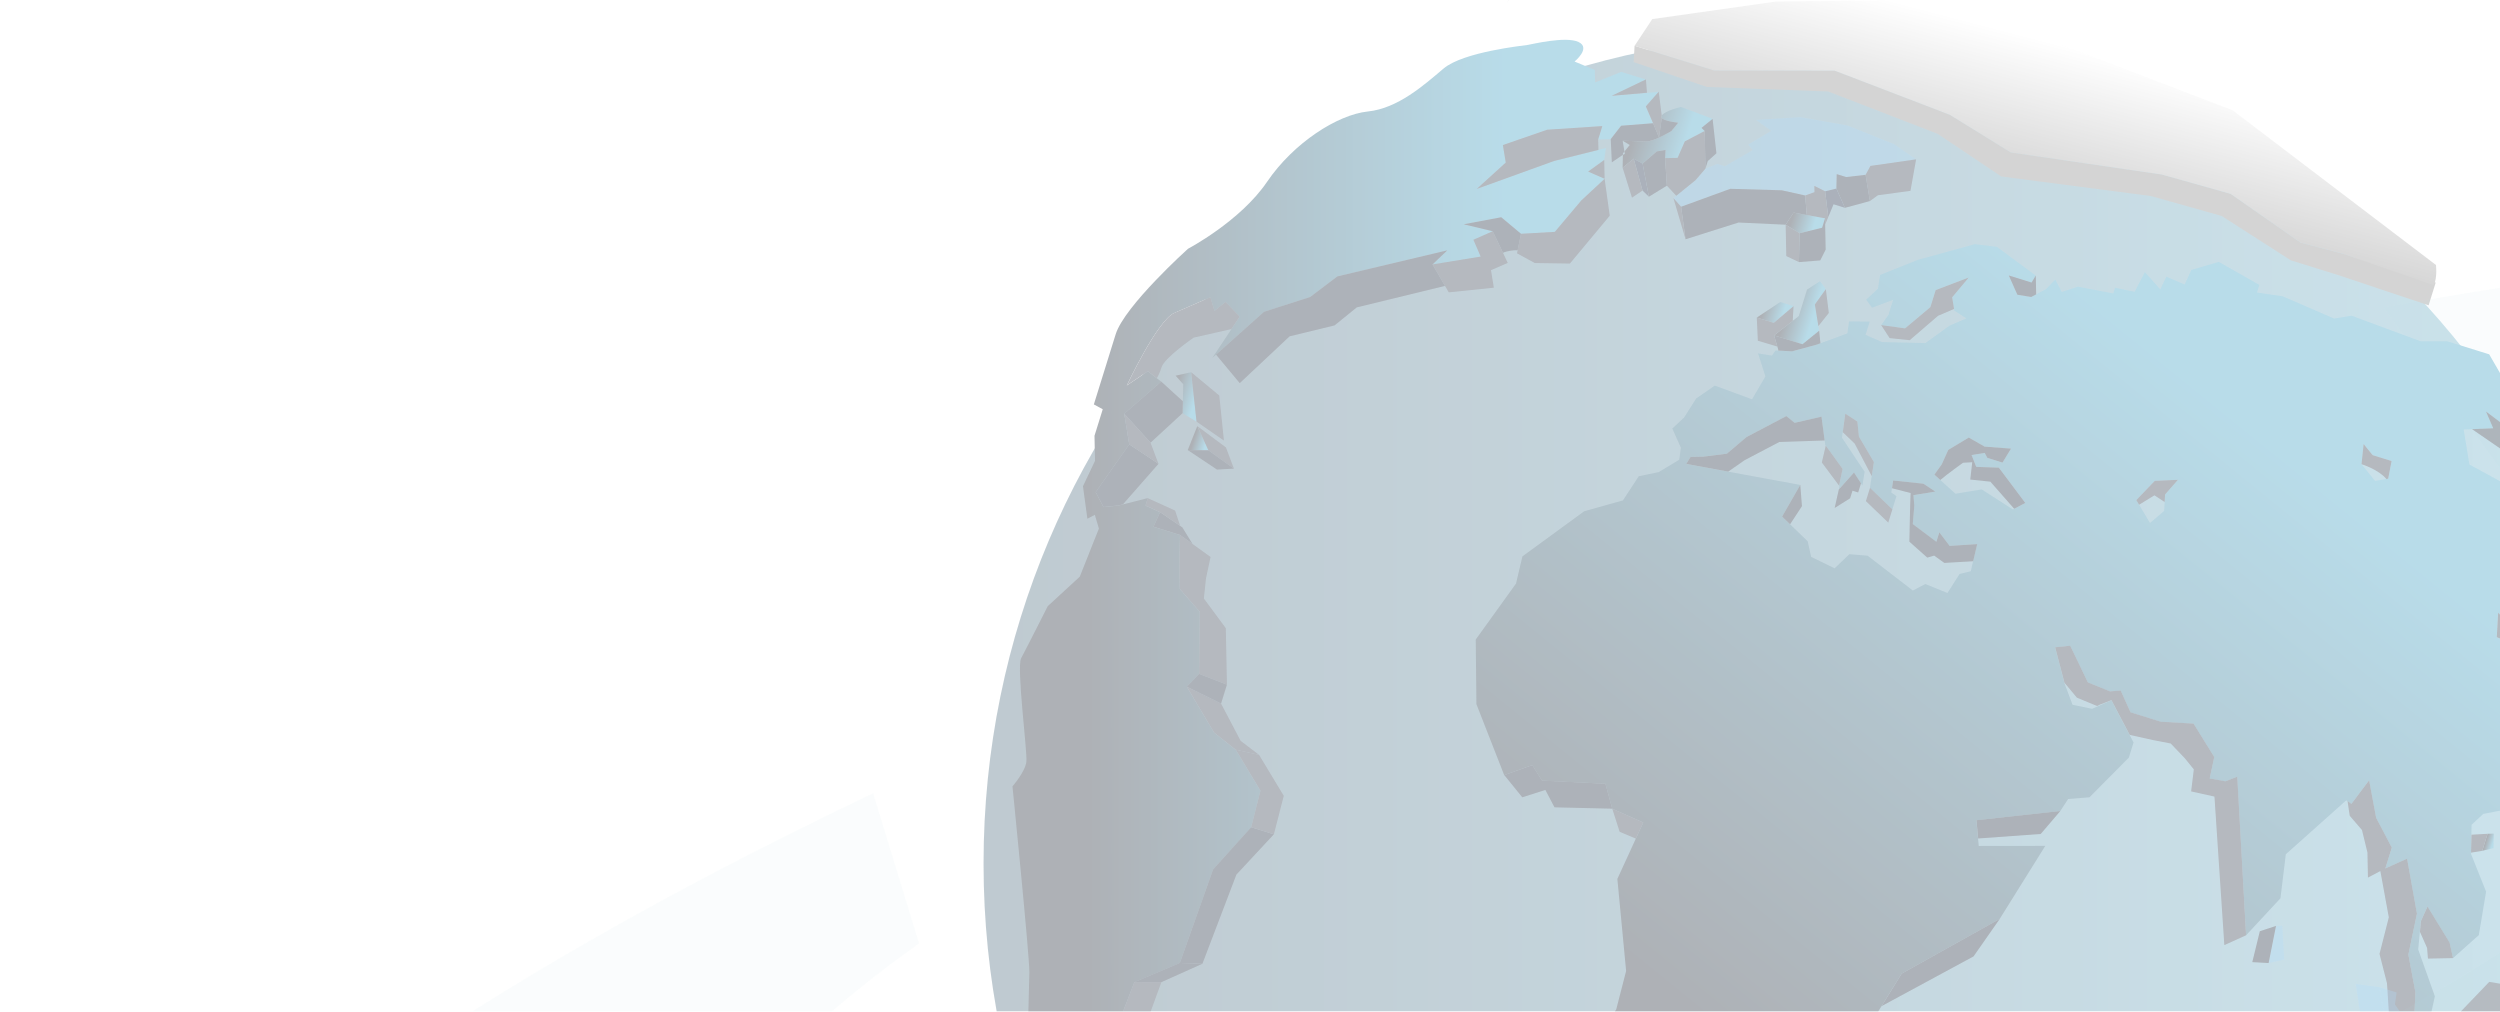 <svg width="608" height="246" viewBox="0 0 608 246" fill="none" xmlns="http://www.w3.org/2000/svg">
<g opacity="0.4">
<g clip-path="url(#clip0_6395_28383)">
<path opacity="0.7" d="M440.895 411.711C552.288 411.711 642.591 321.408 642.591 210.015C642.591 98.621 552.288 8.319 440.895 8.319C329.501 8.319 239.198 98.621 239.198 210.015C239.198 321.408 329.501 411.711 440.895 411.711Z" fill="url(#paint0_linear_6395_28383)"/>
<path d="M592.359 68.726L590.641 74.251L568.667 66.912L557.149 63.327L540.295 52.523L523.107 47.678L486.686 42.916L471.216 32.542L444.605 22.244L415.127 21.154L397.303 15.103L397.529 11.132L416.879 17.154L446.183 17.173L474.174 27.905L489.012 37.073L525.746 42.438L542.476 47.138L559.504 59.003L569.782 61.701L592.359 68.726Z" fill="#949494"/>
<path d="M591.915 69.344L569.787 61.701L559.509 59.008L542.481 47.143L525.751 42.443L489.017 37.077L474.179 27.914L446.188 17.183L416.884 17.159L397.534 11.137L401.829 4.642L431.958 0.367L473.006 0L542.987 26.828L592.427 64.446C592.427 64.446 592.808 67.356 591.915 69.339V69.344Z" fill="url(#paint1_linear_6395_28383)"/>
<path d="M625.195 145.902L627.323 145.554L625.07 139.798L609.209 117.683L600.567 112.974L599.177 104.457L601.19 104.375L606.343 104.158L604.582 100.071L616.046 108.694L623.284 119.536L621.055 107.217L614.859 102.764L614.565 95.598L609.639 93.562L605.368 86.17L595.23 83.014L588.668 82.995L571.91 76.77L567.649 77.465L555.181 72.07L548.903 71.129L549.477 69.286L539.595 63.684L532.917 65.648L531.31 69.189L526.847 67.293L525.385 70.376L521.635 66.179L519.136 70.96L514.383 69.986L513.954 71.366L505.374 69.706L501.432 71.004L499.844 67.983L497.601 70.319L493.977 72.225L490.609 71.684L488.529 66.994L494.059 68.717L495.092 67.018L485.644 60.036L480.288 59.38L466.478 63.168L457.242 66.864L456.702 70.232L453.855 72.886L455.269 74.84L460.417 72.905L459.269 76.591L457.488 79.067L463.303 79.868L469.455 74.71L470.743 70.565L478.772 67.505L474.748 72.316L475.211 75.149L475.269 75.511L478.208 77.436L474.121 79.197L468.253 83.434L457.72 83.188L453.715 81.436L454.719 78.213L449.681 78.16L449.28 81.069L442.713 83.492L441.854 83.81L435.784 85.46L432.474 85.272L431.813 85.234L430.92 86.474L427.552 85.933L429.343 91.545L426.095 97.104L417.024 93.774L412.507 96.915L409.549 101.553L406.702 104.206L408.782 108.897L408.382 111.806L403.407 114.808L398.543 115.821L394.692 121.698L385.283 124.328L370.243 135.315L368.699 141.906L358.898 155.533L359.063 171.249L365.818 188.514L372.636 186.086L375 189.855L390.432 190.613L392.082 196.683L399.629 200.041L397.824 203.974L393.341 213.75L395.469 236.144L393.061 245.5L383.58 259.73L384.694 277.26L383.956 286.129L385.471 300.749L384.183 304.894L388.675 308.315L401.515 309.28L415.412 301.98L416.985 299.712L420.898 294.085L426.221 293.217L429.468 287.658L429.878 285.897L431.012 281.067L446.144 274.659L449.85 269.245L454.347 249.925L457.57 244.718L462.478 236.79L486.324 223.492L497.413 205.72L481.233 205.74L481.065 203.945L480.65 199.496L501.056 197.257L502.981 194.318L508.163 193.908L517.737 184.253L518.885 180.566L513.49 170.298L511.782 171.056L508.8 172.378L504.047 171.403L502.112 166.255L502.064 166.071L499.801 157.448L503.459 157.072L507.758 165.989L513.143 168.17L515.734 167.968L518.127 173.261L525.5 175.553L533.448 176.002L538.495 184.142L537.38 189.353L541.211 190.038L544.087 188.914L546.235 227.482L554.602 218.464L555.914 207.757L570.607 194.642L570.911 194.864L571.847 195.534L576.156 189.802L577.864 198.926L581.671 206.174L580.093 211.241L585.387 208.847L587.79 222.228L585.7 232.192L587.409 241.316L587.1 248.8L589.783 253.172L592.157 242.286L588.113 230.923L588.504 226.648L588.74 224.042L590.347 220.5L595.713 229.244L596.552 233.041L602.849 227.42L604.62 216.852L600.924 207.617L600.934 207.395L601.035 203.023L601.088 200.591L603.935 197.937L611.588 196.475L611.993 196.398L614.657 190.067L617.822 182.545L616.717 173.106L611.323 162.838L611.569 161.038L612.124 157.019L607.197 154.983L607.535 149.024L610.189 151.87L612.177 151.981L618.638 162.076L619.762 164.952L622.638 163.827L625.731 173.381L628.341 166.612L632.221 162.259L625.176 145.916L625.195 145.902ZM476.572 139.576L473.614 144.213L468.229 142.032L465.209 143.619L454.202 135.141L449.768 134.775L446.173 138.205L440.47 135.421L439.63 131.624L433.405 125.645L437.83 117.925L420.7 114.779L420.305 114.706L410.104 112.834L411.137 111.136L414.186 111.073L419.972 110.344L424.773 106.281L434.438 101.205L436.455 102.846L442.988 101.34L443.746 107.135L443.775 107.338L443.886 108.192L444.021 108.376L448.122 114.06L447.254 118.118L447.365 118.267L447.186 119.068L450.887 114.914L452.595 117.553L452.938 118.079L453.478 114.711L451.746 112.154L447.968 106.431L448.151 105.114L448.764 100.616L451.703 102.542L452.079 106.199L455.713 112.385L455.196 115.806L454.767 118.658L460.215 123.889L461.218 120.665L459.978 119.773L460.118 118.75L460.379 116.863L467.718 117.63L470.656 119.556L466.154 120.294L465.334 120.429L465.537 123.02L465.17 127.455L470.902 131.764L471.621 129.462L474.131 132.767L480.838 132.328L479.853 136.516L479.294 138.924L476.558 139.59L476.572 139.576ZM489.538 123.903L481.962 119.02L475.573 120.062L471.887 116.738L470.444 115.435L472.225 112.96L473.831 109.418L478.806 106.416L482.666 108.626L489.084 109.109L487.014 112.506L483.328 111.358L482.691 110.151L479.496 110.672L480.167 112.385L480.625 113.548L486.121 113.741L492.549 122.311L489.528 123.898L489.538 123.903ZM526.552 120.26L526.446 122.094L526.326 124.236L522.875 127.204L520.231 122.76L519.56 121.626L524.043 116.955L529.684 116.689L526.552 120.265V120.26ZM580.373 116.496L577.613 116.945L574.327 112.892L574.839 107.999L577.029 110.701L581.638 112.134L580.808 116.424L580.373 116.496Z" fill="url(#paint2_linear_6395_28383)"/>
<path d="M526.547 120.255L526.441 122.089L523.956 120.463L520.226 122.755L519.555 121.621L524.038 116.95L529.679 116.685L526.547 120.255Z" fill="#454F5F"/>
<path d="M580.803 116.419L580.369 116.492C578.468 114.176 574.323 112.887 574.323 112.887L574.834 107.994L577.025 110.697L581.633 112.13L580.803 116.419Z" fill="#454F5F"/>
<path d="M438.24 123.097L435.35 127.508L433.405 125.635L437.83 117.92L438.24 123.097Z" fill="#333E4F"/>
<path d="M492.553 122.311L489.846 123.734L484.056 117.143L479.163 116.631L479.646 112.419L477.402 112.544C477.402 112.544 473.329 115.488 471.882 116.733L470.439 115.43L472.22 112.955L473.826 109.413L478.801 106.411L482.661 108.621L489.079 109.104L487.009 112.501L483.323 111.353L482.686 110.146L479.491 110.667L480.162 112.38L480.62 113.543L486.116 113.736L492.544 122.306L492.553 122.311Z" fill="#333E4F"/>
<path d="M479.867 136.502L472.856 136.902L470.381 135.122L468.711 135.614L464.359 131.735C464.359 131.735 464.523 122.542 464.658 119.903C463.066 119.498 461.29 119.044 460.137 118.745L460.397 116.858L467.737 117.625L470.675 119.551L466.173 120.289L465.353 120.424L465.556 123.015L465.189 127.45L470.921 131.759L471.64 129.457L474.149 132.762L480.857 132.323L479.872 136.512L479.867 136.502Z" fill="#333E4F"/>
<path d="M455.21 115.792L451.056 107.883L448.156 105.104L448.161 105.099L448.773 100.607L451.712 102.532L452.093 106.185L455.727 112.371L455.21 115.792Z" fill="#454F5F"/>
<path d="M452.6 117.548L451.905 119.773L450.525 119.343L449.951 121.186L446.182 123.551L447.191 119.063L450.892 114.909L452.6 117.548Z" fill="#333E4F"/>
<path d="M443.751 107.126L432.735 107.488L424.276 111.932L420.305 114.697L410.104 112.829L411.137 111.126L414.186 111.068L419.972 110.339L424.773 106.276L434.443 101.195L436.46 102.836L442.988 101.331L443.751 107.126Z" fill="#333E4F"/>
<path d="M447.259 118.108L443.061 112.472L444.026 108.366L448.127 114.05L447.259 118.108Z" fill="#454F5F"/>
<path d="M460.229 123.879L459.225 127.102L453.782 121.872L454.786 118.644L460.229 123.879Z" fill="#454F5F"/>
<path d="M546.249 227.458L540.956 229.851L538.553 193.73L532.879 192.47L533.535 187.114L531.344 184.412L527.913 180.817L523.624 179.987L517.949 178.728L513.505 170.269L510.629 171.393L510.026 171.712L505.1 169.676C505.1 169.676 504.004 168.324 502.079 166.042L499.816 157.419L503.474 157.043L507.773 165.96L513.158 168.141L515.749 167.938L518.142 173.232L525.515 175.524L533.463 175.973L538.51 184.113L537.395 189.324L541.226 190.009L544.102 188.885L546.249 227.453V227.458Z" fill="#454F5F"/>
<path d="M589.807 253.138L583.447 255.71L581.193 249.954L580.518 239.131L578.694 231.994L580.957 223.096L578.901 211.844L575.881 213.431L575.76 207.327L574.428 201.86L571.461 198.41C571.461 198.41 571.142 196.47 570.925 194.835L571.861 195.505L576.17 189.773L577.879 198.898L581.686 206.145L580.108 211.212L585.401 208.818L587.804 222.199L585.715 232.163L587.423 241.287L587.114 248.771L589.797 253.143L589.807 253.138Z" fill="#454F5F"/>
<path d="M596.572 233.012L590.472 233.133L590.265 230.542L588.528 226.614L588.764 224.008L590.371 220.466L595.737 229.21L596.572 233.012Z" fill="#454F5F"/>
<path d="M625.745 173.362L621.2 174.979L617.363 166.202L615.694 166.694L611.588 161.014L612.143 157L607.216 154.959L607.554 148.999L610.208 151.846L612.191 151.962L618.652 162.057L619.781 164.932L622.657 163.808L625.745 173.362Z" fill="#454F5F"/>
<path d="M623.294 119.536L619.207 121.298L612.461 112.12L601.194 104.371L606.348 104.158L604.586 100.071L616.056 108.694L623.294 119.536Z" fill="#333E4F"/>
<path d="M501.079 197.233L496.307 202.82L481.088 203.921L480.673 199.472L501.079 197.233Z" fill="#333E4F"/>
<path d="M392.096 196.673L378.05 196.345L375.83 192.113L370.219 193.908L365.837 188.499L372.655 186.072L375.02 189.84L390.451 190.598L392.096 196.673Z" fill="#333E4F"/>
<path d="M399.643 200.031L397.838 203.959L393.891 202.285L392.096 196.673L399.643 200.031Z" fill="#454F5F"/>
<path d="M486.343 223.472L479.964 232.602L457.589 244.699L462.497 236.771L486.343 223.472Z" fill="#333E4F"/>
<path d="M474.762 72.307L475.226 75.139L471.341 76.799L464.441 82.739L459.548 82.227L457.498 79.062L463.317 79.863L469.469 74.7L470.757 70.555L478.787 67.496L474.762 72.307Z" fill="#454F5F"/>
<path d="M495.197 71.593L493.991 72.225L490.623 71.684L488.543 66.994L494.073 68.712L495.106 67.013L495.197 71.593Z" fill="#333E4F"/>
<path opacity="0.3" d="M610.835 254.398C610.792 255.117 610.763 255.618 610.763 255.618L610.058 256.887L608.374 259.932L603.839 268.121L596.929 265.969L597.001 254.369L599.703 252.178L602.087 249.384L605.744 249.008L612.587 240.018L614.348 244.105C614.348 244.105 611.39 248.742 611.245 249.206C611.144 249.534 610.941 252.632 610.835 254.402V254.398Z" fill="#3FA8F4"/>
<path opacity="0.3" d="M590.164 263.358L589.695 264.613L586.979 271.966L584.706 272.777C584.706 272.777 578.564 240.544 578.708 240.086L582.853 241.374L582.453 244.284L585.594 248.8L589.71 261.92L590.164 263.358Z" fill="#3FA8F4"/>
<path d="M606.415 206.256L603.679 206.922L604.972 202.777L606.497 202.743L606.415 206.256Z" fill="url(#paint3_linear_6395_28383)"/>
<path opacity="0.3" d="M555.528 233.374L551.73 234.214L553.53 225.176L555.055 225.142L555.528 233.374Z" fill="#3FA8F4"/>
<path opacity="0.3" d="M584.706 272.777L577.796 270.625L572.894 239.285L578.708 240.086C578.564 240.544 584.706 272.777 584.706 272.777Z" fill="#3FA8F4"/>
<path d="M612.586 240.014L605.749 249.003L602.091 249.384L597.29 247.541L597.078 247.444L605.387 238.783L612.586 240.014Z" fill="#454F5F"/>
<path d="M604.972 202.777L603.679 206.922L600.953 207.366L601.059 202.999L604.972 202.777Z" fill="#454F5F"/>
<path d="M551.73 234.214L547.754 233.992L549.588 226.474L553.53 225.176L551.73 234.214Z" fill="#333E4F"/>
<path d="M442.419 80.432L438.361 83.718L431.451 81.571L435.991 78.025V78.02L437.463 76.871L439.471 70.42L442.631 68.374L444.045 70.328L441.372 74.044L442.231 79.308V79.313L442.419 80.432Z" fill="url(#paint4_linear_6395_28383)"/>
<path d="M436.195 74.454L431.389 78.517L427.244 77.228L432.966 73.45L436.195 74.454Z" fill="url(#paint5_linear_6395_28383)"/>
<path d="M444.774 76.114L442.231 79.308L441.372 74.044L444.045 70.328L444.774 76.114Z" fill="#454F5F"/>
<path d="M442.732 83.482L441.873 83.8L435.803 85.451L432.488 85.262L432.435 84.905L432.257 84.307L431.451 81.571L438.361 83.718L442.419 80.432L442.732 83.482Z" fill="#333E4F"/>
<path d="M435.992 78.025L431.451 81.571L432.257 84.307L432.165 84.268L427.509 82.869L427.244 77.228L431.389 78.517L436.195 74.454L435.992 78.02V78.025Z" fill="#454F5F"/>
<path opacity="0.3" d="M466 38.752L454.892 40.349L453.715 42.511L448.991 43.061L446.689 42.347L446.607 45.859L443.871 46.525L441.251 45.203L441.285 46.728L439.012 47.539L433.338 46.279L420.816 45.917L408.844 50.279L406.972 48.18L407.667 47.616L412.377 43.799L414.765 41.005L417.641 39.876L419.484 40.45L426.273 36.498L425.178 35.147L430.756 31.832L427.041 29.159L437.864 28.484L449.353 30.539L460.586 35.046L466 38.752Z" fill="#3FA8F4"/>
<path d="M443.852 53.087L443.138 55.389L437.666 56.721L434.269 54.651L436.194 51.712L439.413 52.291L443.852 53.087Z" fill="url(#paint6_linear_6395_28383)"/>
<path d="M439.413 52.291L436.195 51.712L434.269 54.651L422.814 54.12L409.921 58.193L408.845 50.279L420.816 45.917L433.338 46.279L439.013 47.538L439.413 52.291Z" fill="#333E4F"/>
<path d="M444.006 60.716L442.684 63.336L437.502 63.746L437.666 56.721L443.138 55.389L443.852 53.087L444.006 60.716Z" fill="#333E4F"/>
<path d="M437.502 63.746L434.423 62.28L434.269 54.651L437.666 56.721L437.502 63.746Z" fill="#454F5F"/>
<path d="M409.921 58.193L406.972 48.18L408.844 50.279L409.921 58.193Z" fill="#454F5F"/>
<path d="M464.629 46.409L456.711 47.485L454.757 48.899L453.715 42.511L454.892 40.349L466 38.752L464.629 46.409Z" fill="#454F5F"/>
<path d="M454.757 48.899L448.686 50.549L446.607 45.859L446.689 42.346L448.99 43.061L453.714 42.511L454.757 48.899Z" fill="#333E4F"/>
<path d="M448.687 50.549L445.922 49.686L444.634 52.803L443.871 46.525L446.607 45.859L448.687 50.549Z" fill="#2C3D56"/>
<path d="M444.633 52.803V52.808L443.88 54.612L443.852 53.088L439.412 52.291L439.012 47.539L441.284 46.728L441.251 45.203L443.871 46.525L444.633 52.803Z" fill="#454F5F"/>
<path d="M413.805 31.104L414.582 31.852L409.747 34.39L407.995 38.395L404.946 38.457L405.057 36.469L402.929 36.817L399.479 39.784L397.317 38.607L394.615 40.798L394.687 37.676L395.16 37.43L395.064 36.836L396.342 35.268L394.644 34.235C394.644 34.235 398.157 34.317 400.14 34.428C402.123 34.539 406.499 31.856 406.499 31.856L408.14 29.839C408.14 29.839 404.811 29.492 404.145 28.677C404 28.503 403.976 28.305 404.135 28.088C405.028 26.848 408.825 26.008 408.825 26.008L416.517 28.908L413.815 31.099L413.805 31.104Z" fill="url(#paint7_linear_6395_28383)"/>
<path d="M405.385 45.16L401.013 47.843L399.479 39.784L402.929 36.817L405.057 36.465L404.946 38.453L405.385 45.16Z" fill="#333E4F"/>
<path d="M414.765 41.005L412.377 43.799L407.667 47.616L405.385 45.16L404.946 38.453L407.996 38.39L409.747 34.39L414.582 31.852L414.765 41.005Z" fill="#454F5F"/>
<path d="M401.013 47.843L399.459 46.347L397.317 38.607L399.479 39.784L401.013 47.843Z" fill="#2C3D56"/>
<path d="M399.459 46.347L396.897 48.079L394.615 40.798L397.317 38.607L399.459 46.347Z" fill="#454F5F"/>
<path d="M417.439 37.285L415.34 39.162L414.765 41.005L414.582 31.852L413.805 31.104L416.507 28.913L417.439 37.285Z" fill="#333E4F"/>
<path d="M388.675 33.898L389.679 30.674L376.264 31.552L365.504 35.278L366.199 39.538L359.154 45.937L377.944 39.147L388.747 36.445L390.552 35.996L390.151 38.906L386.238 41.734L390.243 43.485L384.549 48.788L378.141 56.398L369.909 56.871L365.099 52.846L355.974 54.554L363.029 56.243L358.338 58.323L360.1 62.41L348.389 64.326L351.984 60.895L325.252 67.23L318.636 72.249L307.413 75.834L295.74 86.257L294.819 87.077L299.475 80.046L301.482 77.021L298.052 73.426L295.349 75.617L294.365 72.278C294.365 72.278 289.675 74.357 285.588 76.119C281.501 77.88 274.036 93.75 274.036 93.75L279.156 90.29L281.332 91.984L282.413 92.819L273.414 100.631L274.63 108.086L266.47 119.696L268.376 123.319L272.034 122.943L273.11 122.673L279.074 121.143L279.166 121.124L278.591 122.967L282.133 124.574L280.526 128.116L286.978 130.123L286.814 137.149L286.934 143.252L291.779 148.802L291.624 163.914L288.633 167.027L295.267 178.187L300.541 182.356L306.539 192.311L304.276 201.209L295.021 211.467L286.929 234.218L275.88 238.865L268.048 259.17L264.545 267.175L259.884 270.779L259.464 280.251L262.321 285.689L261.872 293.637C261.872 293.637 267.923 304.59 267.85 306.332L267.469 306.496C265.307 305.319 257.23 290.679 257.23 290.679L249.572 266.567C249.572 266.567 250.257 239.999 250.339 236.486C250.421 232.973 246.228 191.24 246.228 191.24C246.228 191.24 249.36 187.664 249.616 185.218C249.871 182.771 247.169 162.221 248.347 160.059C249.524 157.897 254.808 147.417 254.808 147.417L262.6 140.242L267.247 128.55L266.263 125.211L264.448 126.161L263.372 118.248L266.301 112.086L266.181 105.982L268.188 99.531L266.026 98.353C266.026 98.353 269.182 88.216 271.329 81.306C273.477 74.396 288.922 60.499 288.922 60.499C288.922 60.499 301.608 53.836 308.132 44.243C314.655 34.65 325.353 27.871 332.663 27.113C339.974 26.356 346.27 20.734 351.072 16.671C355.873 12.608 370.493 11.093 371.56 10.92C372.626 10.746 380.824 8.748 383.908 10.215C386.991 11.682 382.933 14.968 382.933 14.968L387.859 17.004L387.922 20.054L394.282 17.482L400.27 19.345L391.956 23.325L403.382 22.331L400.251 25.907L402.012 29.994L394.238 30.607L391.71 33.864L388.66 33.926L388.675 33.898Z" fill="url(#paint8_linear_6395_28383)"/>
<path d="M291.007 102.551L287.605 100.481L287.672 97.586L287.769 93.46L285.897 91.361L289.694 90.522L291.007 102.551Z" fill="url(#paint9_linear_6395_28383)"/>
<path d="M293.892 109.514L288.855 109.461L291.181 103.618L293.892 109.514Z" fill="url(#paint10_linear_6395_28383)"/>
<path d="M400.545 22.553L391.976 23.301L400.29 19.316L400.545 22.553Z" fill="#454F5F"/>
<path d="M403.474 33.444L402.032 29.965L400.271 25.878L403.402 22.302L404.131 28.088C403.971 28.305 403.996 28.503 404.14 28.677L403.474 33.444Z" fill="#454F5F"/>
<path d="M408.131 29.844L406.49 31.861C406.49 31.861 402.118 34.544 400.13 34.433C398.142 34.322 394.634 34.24 394.634 34.24L395.059 36.841L394.697 37.289L394.687 37.68L394.552 37.748L391.995 39.48L391.729 33.84L394.258 30.582L402.031 29.97L403.474 33.449L404.14 28.681C404.806 29.497 408.135 29.844 408.135 29.844H408.131Z" fill="#333E4F"/>
<path d="M388.748 36.445L377.949 39.147L359.159 45.937L366.204 39.538L365.504 35.278L376.269 31.552L389.679 30.669L388.675 33.898L388.748 36.445Z" fill="#454F5F"/>
<path d="M390.243 43.48L386.238 41.729L390.151 38.901L390.243 43.48Z" fill="#454F5F"/>
<path d="M391.493 52.46L381.804 64.099L373.253 63.968L368.935 61.609L369.089 60.851L369.91 56.861L378.141 56.388L384.549 48.783L390.243 43.48L391.493 52.46Z" fill="#454F5F"/>
<path d="M362.609 65.706L363.304 69.966L352.336 71.1L351.424 69.532L348.384 64.311L360.1 62.4L358.339 58.313L363.029 56.233L365.523 61.483L366.691 63.944L362.609 65.706Z" fill="#454F5F"/>
<path d="M369.089 60.851C367.97 60.832 366.426 61.049 365.524 61.483L363.029 56.234L355.974 54.545L365.099 52.837L369.91 56.861L369.094 60.851H369.089Z" fill="#333E4F"/>
<path d="M351.424 69.532L329.975 74.758L324.571 79.139L313.632 81.798L301.502 93.186L295.735 86.242L307.408 75.819L318.631 72.234L325.247 67.221L351.979 60.885L348.384 64.311L351.424 69.532Z" fill="#333E4F"/>
<path d="M301.483 77.006L299.475 80.032L290.293 82.116C290.293 82.116 283.219 86.99 282.5 89.291C282.066 90.686 281.617 91.526 281.337 91.97L279.161 90.276L274.042 93.736C274.042 93.736 281.506 77.865 285.593 76.104C289.68 74.343 294.37 72.263 294.37 72.263L295.355 75.602L298.057 73.412L301.488 77.006H301.483Z" fill="#454F5F"/>
<path d="M297.661 107.15L291.007 102.551L289.694 90.522L296.527 96.182L297.661 107.15Z" fill="#454F5F"/>
<path d="M300.089 113.968L293.893 109.514L291.181 103.618L298.154 108.819L300.089 113.968Z" fill="#454F5F"/>
<path d="M300.088 113.968L295.972 114.204L288.855 109.461L293.892 109.514L300.088 113.968Z" fill="#333E4F"/>
<path d="M287.605 100.481L279.813 107.661L273.414 100.616L282.418 92.804L287.673 97.586L287.605 100.481Z" fill="#333E4F"/>
<path d="M281.747 112.81L273.11 122.649L273.105 122.653L272.034 122.924L268.376 123.305L266.47 119.681L274.634 108.071L281.747 112.81Z" fill="#333E4F"/>
<path d="M281.747 112.81L274.635 108.071L273.414 100.616L279.813 107.661L281.747 112.81Z" fill="#454F5F"/>
<path d="M282.447 238.86L272.034 267.455L264.55 267.146L268.054 259.141L275.885 238.841L282.447 238.86Z" fill="#454F5F"/>
<path d="M309.81 202.902L300.695 212.702L292.43 234.387L286.934 234.189L295.021 211.443L304.281 201.18L309.81 202.902Z" fill="#333E4F"/>
<path d="M292.431 234.387L282.448 238.86L275.885 238.841L286.935 234.189L292.431 234.387Z" fill="#333E4F"/>
<path d="M309.811 202.902L304.281 201.18L306.545 192.287L300.542 182.332L306.216 183.592L312.214 193.546L309.811 202.902Z" fill="#454F5F"/>
<path d="M298.394 166.505L291.625 163.89L291.779 148.777L286.939 143.228L286.819 137.129L286.983 130.104L290.027 132.294L294.414 135.45L293.299 140.661L292.783 145.554L298.119 152.773L298.394 166.505Z" fill="#454F5F"/>
<path d="M306.217 183.592L300.542 182.332L295.273 178.163L288.638 167.002L296.962 171.109L301.724 180.17L306.217 183.592Z" fill="#454F5F"/>
<path d="M298.395 166.505L296.962 171.109L288.638 167.002L291.625 163.89L298.395 166.505Z" fill="#333E4F"/>
<path d="M290.027 132.294L286.983 130.104L280.531 128.096L282.138 124.555L287.021 127.898L287.552 128.26L290.027 132.294Z" fill="#333E4F"/>
<path d="M287.021 127.898L282.138 124.555L278.596 122.948L279.151 121.162L285.791 124.173L287.021 127.898Z" fill="#454F5F"/>
<path d="M366.749 0.27L366.744 0.265" stroke="black" stroke-width="0.758" stroke-miterlimit="10"/>
<g opacity="0.2" filter="url(#filter0_f_6395_28383)">
<path d="M856.15 102.949C876.037 167.381 702.71 279.86 469.012 354.178C235.311 428.492 29.744 436.504 9.85 372.07C-4.274 326.299 79.096 256.284 212.355 192.92L223.525 229.449C184.115 257.434 163.12 285.08 169.617 306.116C182.967 349.362 307.439 348.277 447.64 303.694C587.837 259.113 690.671 187.909 677.323 144.667C671.666 126.33 646.034 115.963 607.7 113.508L579.741 74.77C729.519 47.58 841.719 56.191 856.15 102.949Z" fill="#4EA8B1" fill-opacity="0.34"/>
</g>
</g>
</g>
<defs>
<filter id="filter0_f_6395_28383" x="0.721" y="51.832" width="864.559" height="371.351" filterUnits="userSpaceOnUse" color-interpolation-filters="sRGB">
<feFlood flood-opacity="0" result="BackgroundImageFix"/>
<feBlend mode="normal" in="SourceGraphic" in2="BackgroundImageFix" result="shape"/>
<feGaussianBlur stdDeviation="3.788" result="effect1_foregroundBlur_6395_28383"/>
</filter>
<linearGradient id="paint0_linear_6395_28383" x1="239.198" y1="210.015" x2="642.591" y2="210.015" gradientUnits="userSpaceOnUse">
<stop offset="0.01" stop-color="#1D445C"/>
<stop offset="0.98" stop-color="#49A0C0"/>
</linearGradient>
<linearGradient id="paint1_linear_6395_28383" x1="502.538" y1="10.734" x2="493.211" y2="46.369" gradientUnits="userSpaceOnUse">
<stop offset="0.01" stop-color="white"/>
<stop offset="0.98" stop-color="#949494"/>
</linearGradient>
<linearGradient id="paint2_linear_6395_28383" x1="419.687" y1="268.705" x2="591.746" y2="56.335" gradientUnits="userSpaceOnUse">
<stop offset="0.05" stop-color="#343D49"/>
<stop offset="0.76" stop-color="#4EA7C8"/>
</linearGradient>
<linearGradient id="paint3_linear_6395_28383" x1="604.471" y1="204.59" x2="606.774" y2="205.307" gradientUnits="userSpaceOnUse">
<stop offset="0.05" stop-color="#343D49"/>
<stop offset="0.76" stop-color="#4EA7C8"/>
</linearGradient>
<linearGradient id="paint4_linear_6395_28383" x1="433.879" y1="73.953" x2="443.555" y2="76.963" gradientUnits="userSpaceOnUse">
<stop offset="0.12" stop-color="#343D49"/>
<stop offset="0.76" stop-color="#4EA7C8"/>
</linearGradient>
<linearGradient id="paint5_linear_6395_28383" x1="428.095" y1="74.68" x2="435.467" y2="76.974" gradientUnits="userSpaceOnUse">
<stop offset="0.12" stop-color="#343D49"/>
<stop offset="0.76" stop-color="#4EA7C8"/>
</linearGradient>
<linearGradient id="paint6_linear_6395_28383" x1="434.831" y1="53.025" x2="443.125" y2="55.605" gradientUnits="userSpaceOnUse">
<stop offset="0.12" stop-color="#343D49"/>
<stop offset="0.76" stop-color="#4EA7C8"/>
</linearGradient>
<linearGradient id="paint7_linear_6395_28383" x1="395.555" y1="31.459" x2="413.985" y2="37.192" gradientUnits="userSpaceOnUse">
<stop offset="0.12" stop-color="#343D49"/>
<stop offset="0.76" stop-color="#4EA7C8"/>
</linearGradient>
<linearGradient id="paint8_linear_6395_28383" x1="246.238" y1="158.056" x2="403.402" y2="158.056" gradientUnits="userSpaceOnUse">
<stop offset="0.12" stop-color="#343D49"/>
<stop offset="0.76" stop-color="#4EA7C8"/>
</linearGradient>
<linearGradient id="paint9_linear_6395_28383" x1="284.886" y1="94.814" x2="292.718" y2="97.25" gradientUnits="userSpaceOnUse">
<stop offset="0.12" stop-color="#343D49"/>
<stop offset="0.76" stop-color="#4EA7C8"/>
</linearGradient>
<linearGradient id="paint10_linear_6395_28383" x1="289.852" y1="106.465" x2="294.459" y2="107.899" gradientUnits="userSpaceOnUse">
<stop offset="0.12" stop-color="#343D49"/>
<stop offset="0.76" stop-color="#4EA7C8"/>
</linearGradient>
<clipPath id="clip0_6395_28383">
<rect width="866" height="421.053" fill="white"/>
</clipPath>
</defs>
</svg>

